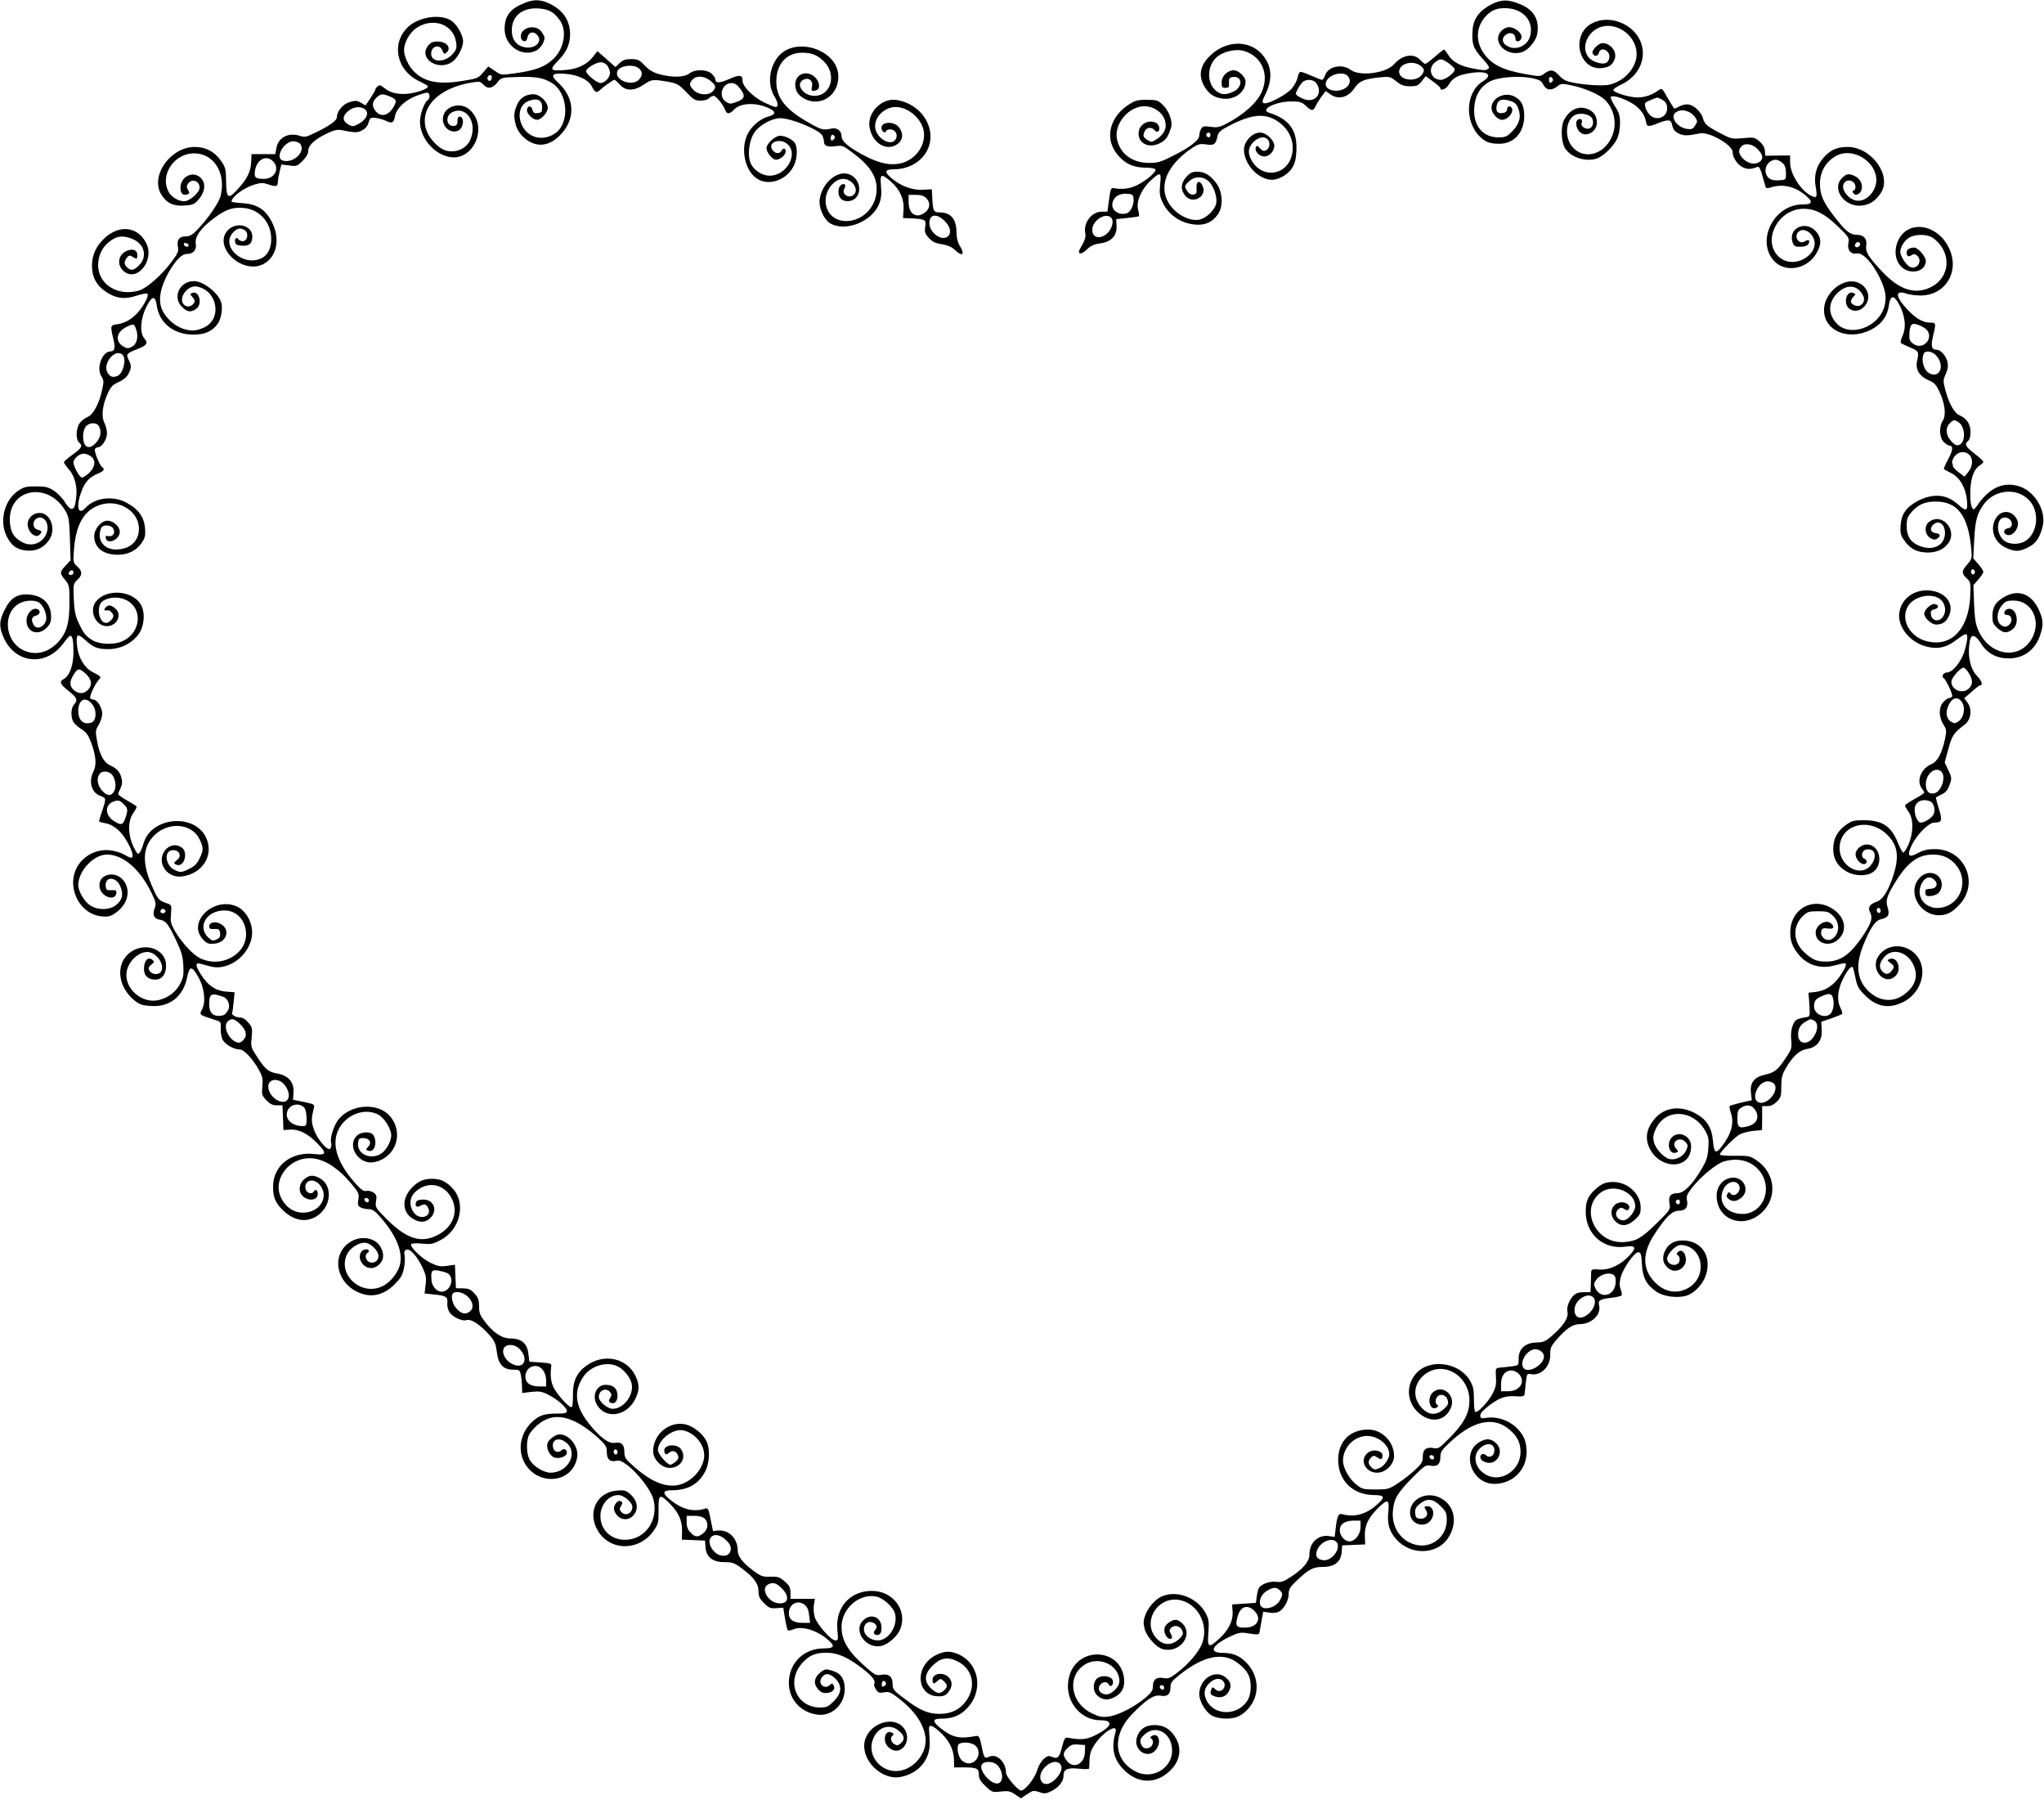 <?xml version="1.0" standalone="no"?>
<!DOCTYPE svg PUBLIC "-//W3C//DTD SVG 20010904//EN"
 "http://www.w3.org/TR/2001/REC-SVG-20010904/DTD/svg10.dtd">
<svg version="1.0" xmlns="http://www.w3.org/2000/svg"
 width="1280pt" height="1127pt" viewBox="0 0 1280 1127"
 preserveAspectRatio="xMidYMid meet">
<g transform="translate(0,1127) scale(0.1,-0.1)"
fill="#000000" stroke="none">
<path d="M3284 11251 c-90 -36 -124 -81 -124 -163 0 -106 110 -180 199 -134
26 14 51 53 51 80 0 7 -9 25 -21 40 -39 49 -135 21 -127 -37 4 -30 35 -35 40
-6 5 35 33 47 58 24 44 -40 -5 -94 -74 -81 -52 10 -81 48 -81 106 0 90 66 144
168 137 64 -4 98 -23 135 -77 44 -65 24 -178 -45 -241 -52 -49 -112 -71 -247
-89 -77 -11 -78 -11 -118 17 l-40 27 -32 -37 c-30 -36 -37 -39 -126 -53 -155
-26 -246 -7 -312 63 -32 34 -58 92 -58 130 1 48 36 110 78 138 106 70 234 22
249 -93 4 -33 1 -44 -23 -71 -50 -55 -134 -53 -134 3 0 48 54 63 70 20 9 -22
13 -24 25 -14 35 29 3 70 -55 70 -30 0 -43 -6 -60 -27 -60 -76 59 -159 148
-103 35 22 71 88 72 130 0 42 -42 113 -79 134 -70 40 -199 19 -265 -42 -110
-104 -73 -277 75 -343 27 -13 49 -26 49 -31 0 -13 -58 -35 -112 -43 -64 -10
-123 2 -159 32 -24 20 -32 23 -44 13 -8 -7 -15 -17 -15 -22 0 -5 -14 -29 -31
-54 l-30 -44 -29 17 c-25 14 -34 15 -70 4 -42 -12 -80 -57 -80 -93 0 -22 -39
-51 -126 -94 -67 -33 -75 -35 -108 -24 -69 23 -134 -12 -145 -76 l-7 -39 -74
0 -75 0 -2 -47 c-2 -60 -24 -106 -81 -169 -63 -70 -74 -64 -76 43 -1 79 -4 90
-31 130 -42 59 -96 88 -165 88 -153 0 -281 -181 -210 -298 33 -53 75 -74 144
-69 51 3 63 8 87 35 49 55 51 117 4 148 -49 32 -115 -9 -115 -71 0 -37 17 -52
45 -41 13 5 13 9 3 26 -10 15 -10 25 -2 38 24 37 74 21 74 -23 0 -30 -63 -85
-96 -85 -38 0 -82 27 -99 61 -55 104 36 239 160 239 127 0 204 -128 165 -272
-12 -41 -81 -141 -143 -205 -31 -33 -49 -43 -73 -43 -42 0 -58 -21 -50 -64 6
-29 0 -41 -37 -92 -62 -84 -156 -167 -204 -182 -152 -46 -285 59 -254 199 11
51 36 86 81 117 39 26 75 28 129 6 76 -30 96 -111 42 -165 -33 -33 -52 -36
-75 -13 -20 19 -20 35 -2 60 13 16 18 17 35 7 28 -18 31 -17 31 11 0 29 -26
41 -62 27 -58 -22 -70 -88 -23 -129 84 -71 196 70 140 177 -52 102 -165 116
-257 33 -54 -49 -81 -105 -82 -172 -1 -72 27 -126 86 -166 63 -43 120 -50 194
-25 33 11 63 16 67 12 5 -5 1 -24 -9 -42 -44 -86 -108 -139 -179 -149 -45 -6
-45 -8 -25 -93 14 -55 8 -77 -18 -77 -52 0 -91 -105 -57 -156 15 -24 16 -33 5
-83 -19 -88 -56 -157 -91 -171 -16 -7 -39 -24 -49 -38 -24 -30 -27 -104 -5
-122 25 -21 17 -35 -40 -76 -30 -21 -54 -43 -55 -48 0 -4 13 -23 29 -42 46
-51 61 -131 42 -219 -9 -44 -32 -41 -63 9 -14 25 -46 57 -69 73 -37 24 -52 28
-114 28 -63 0 -77 -4 -113 -29 -86 -59 -118 -191 -69 -286 29 -57 64 -82 124
-87 60 -5 108 18 141 67 30 44 26 109 -9 146 -50 53 -140 6 -124 -65 9 -40 48
-69 70 -51 21 18 19 27 -10 34 -42 11 -28 76 15 76 32 0 53 -36 47 -77 -12
-74 -89 -113 -155 -79 -54 28 -75 62 -80 125 -16 217 248 263 354 61 15 -27
19 -63 22 -167 l4 -131 -31 -33 c-38 -39 -38 -49 -3 -90 26 -31 27 -38 27
-138 0 -128 -16 -186 -63 -242 -66 -77 -153 -98 -233 -56 -111 59 -122 233
-18 289 37 20 90 23 120 8 25 -14 49 -62 49 -98 0 -51 -58 -83 -80 -43 -17 32
-12 50 16 57 28 7 30 37 3 42 -30 6 -63 -32 -63 -73 0 -72 72 -99 125 -46 23
23 29 38 29 71 0 80 -52 132 -140 138 -73 5 -115 -22 -152 -98 -34 -68 -35
-104 -5 -172 73 -165 268 -183 375 -34 18 25 37 46 42 46 14 0 20 -30 20 -103
0 -80 -24 -148 -59 -167 -32 -17 -26 -33 29 -76 53 -42 59 -57 33 -86 -19 -21
-21 -75 -4 -107 7 -12 29 -32 51 -46 30 -19 43 -37 60 -82 31 -82 36 -142 16
-181 -33 -63 -14 -134 41 -154 39 -14 39 -17 13 -94 -11 -32 -20 -62 -20 -65
0 -4 18 -9 40 -13 26 -4 54 -19 80 -42 56 -51 113 -174 81 -174 -6 0 -26 9
-45 21 -19 11 -60 23 -90 26 -77 8 -156 -30 -197 -95 -80 -126 4 -306 148
-319 39 -4 55 0 83 19 72 49 98 124 65 188 -46 89 -181 64 -160 -30 12 -56 96
-83 103 -33 3 18 -1 21 -30 20 -29 -2 -33 1 -36 24 -7 64 66 63 92 -1 20 -50
13 -83 -26 -115 -40 -34 -117 -35 -165 -2 -35 23 -73 88 -73 124 0 91 95 192
180 193 102 0 210 -94 281 -245 26 -54 28 -64 17 -93 -15 -39 -3 -65 33 -70
37 -6 52 -25 100 -125 36 -76 44 -104 47 -162 3 -59 0 -77 -20 -115 -27 -50
-72 -85 -130 -100 -106 -29 -222 71 -205 176 11 65 72 124 130 124 54 0 110
-77 87 -120 -14 -26 -57 -24 -74 3 -9 15 -7 22 11 37 20 16 21 19 7 31 -25 20
-49 -1 -52 -48 -4 -48 23 -76 70 -76 42 0 68 33 68 88 0 108 -144 154 -235 74
-83 -73 -65 -210 38 -293 31 -25 49 -31 102 -34 118 -8 202 58 227 180 15 72
30 73 70 1 38 -67 48 -154 24 -201 -19 -36 -20 -35 74 -65 45 -14 45 -15 42
-56 -1 -23 4 -54 12 -70 16 -30 69 -61 106 -61 27 0 81 -56 119 -125 25 -43
28 -58 24 -105 -5 -51 -3 -58 25 -88 23 -24 38 -32 66 -32 l35 0 3 -77 3 -78
41 3 c54 4 112 -25 170 -85 63 -64 59 -77 -17 -68 -145 17 -259 -73 -259 -204
0 -63 13 -97 53 -139 74 -78 161 -92 233 -37 82 63 85 188 4 230 -40 21 -64
19 -95 -8 -35 -29 -38 -83 -5 -109 38 -31 90 -21 90 18 0 24 -14 32 -25 14
-12 -20 -45 -10 -51 15 -13 52 44 74 84 32 68 -72 10 -177 -97 -179 -71 -1
-131 48 -152 124 -19 73 26 159 104 197 107 52 229 2 349 -142 44 -53 48 -61
42 -97 -5 -32 -3 -40 14 -49 11 -6 34 -11 50 -11 23 0 40 -11 72 -48 97 -109
142 -212 126 -293 -9 -51 -58 -115 -108 -140 -134 -69 -290 72 -223 202 19 36
70 69 108 69 36 0 87 -49 87 -84 0 -32 -32 -51 -60 -36 -21 11 -27 44 -10 55
18 11 10 26 -12 23 -35 -5 -47 -51 -21 -86 28 -38 74 -41 108 -8 29 29 32 64
10 106 -31 59 -116 77 -184 39 -127 -71 -104 -253 41 -319 81 -37 157 -21 228
48 38 38 50 57 59 99 6 29 8 66 5 82 -5 24 -2 32 11 37 23 9 67 -40 102 -114
21 -45 24 -62 18 -106 l-6 -54 65 -7 c71 -7 82 -15 77 -58 -1 -15 5 -39 14
-53 20 -30 79 -57 105 -49 31 10 87 -27 151 -100 26 -30 34 -49 40 -97 9 -79
40 -113 102 -113 38 0 42 -2 48 -30 4 -16 7 -49 8 -73 l1 -43 58 7 c51 5 65 3
108 -19 58 -30 114 -80 114 -101 0 -13 -13 -16 -64 -16 -78 0 -110 -11 -155
-53 -66 -63 -88 -156 -56 -235 71 -168 307 -159 339 12 13 67 -47 146 -110
146 -26 0 -70 -33 -76 -58 -9 -32 18 -81 47 -88 32 -8 75 10 75 30 0 21 -19
31 -33 17 -19 -19 -46 -12 -53 14 -14 55 41 73 88 28 69 -66 2 -183 -104 -183
-41 0 -103 36 -128 76 -24 35 -27 122 -6 163 8 15 31 42 50 58 101 89 224 63
384 -81 45 -42 52 -53 52 -86 0 -46 19 -64 58 -56 22 5 37 -1 76 -31 63 -49
143 -154 157 -207 36 -132 -50 -256 -177 -256 -89 0 -154 63 -154 148 0 72 51
132 113 132 33 0 87 -46 87 -74 0 -42 -45 -62 -71 -30 -10 13 -10 19 0 36 11
17 10 22 -1 29 -19 13 -50 -28 -42 -55 19 -61 86 -77 124 -29 30 38 21 88 -21
127 -29 25 -37 28 -86 24 -129 -11 -188 -140 -117 -255 80 -128 264 -123 351
9 25 37 28 50 27 125 -1 99 7 103 69 41 57 -57 80 -109 78 -174 l-1 -53 73 -3
72 -3 3 -42 c5 -62 45 -93 119 -93 48 0 62 -5 103 -35 79 -58 110 -99 110
-146 0 -33 6 -47 35 -76 30 -30 40 -34 77 -31 l43 3 11 -68 c6 -37 14 -70 17
-74 4 -3 20 0 37 7 58 24 162 -12 230 -80 29 -29 17 -40 -41 -40 -126 0 -219
-92 -219 -216 0 -104 75 -186 181 -199 89 -11 169 65 169 160 0 64 -24 100
-81 116 -35 11 -43 10 -67 -8 -41 -31 -50 -67 -25 -101 22 -30 42 -37 78 -28
26 7 37 27 24 47 -6 11 -11 11 -21 1 -34 -34 -80 7 -52 46 21 30 50 27 85 -7
44 -44 41 -92 -10 -142 -34 -34 -44 -39 -85 -39 -148 0 -215 161 -114 276 44
50 83 67 153 67 70 0 134 -28 227 -100 60 -46 83 -76 73 -94 -4 -5 1 -21 10
-35 14 -22 21 -25 52 -19 30 5 41 1 89 -36 99 -76 157 -159 169 -242 15 -97
-68 -203 -168 -214 -104 -12 -192 86 -165 184 24 87 105 119 167 67 36 -30 39
-54 12 -78 -15 -14 -24 -15 -40 -6 -23 12 -28 44 -10 56 8 5 6 10 -5 16 -44
25 -63 -52 -23 -90 79 -74 164 52 88 129 -71 70 -217 11 -237 -97 -21 -115
107 -241 225 -219 112 21 186 107 183 215 -1 30 -3 66 -4 79 -4 36 14 35 60
-5 61 -52 94 -114 96 -177 l1 -52 65 0 c78 0 90 -7 90 -47 0 -23 10 -41 42
-71 40 -38 43 -39 95 -33 47 5 58 3 90 -18 l36 -25 39 26 c36 24 41 25 77 13
33 -11 42 -10 78 8 45 23 73 60 73 95 0 40 23 51 95 44 36 -4 65 -3 65 1 1 4
2 30 3 57 2 37 10 61 34 96 54 79 145 132 129 76 -29 -102 -13 -173 53 -238
76 -77 177 -89 259 -29 82 59 109 144 70 220 -31 60 -77 90 -138 90 -57 0 -93
-25 -110 -75 -27 -81 68 -144 119 -79 36 46 17 110 -25 86 -11 -6 -13 -11 -5
-16 18 -11 13 -44 -8 -56 -27 -14 -50 -3 -58 28 -5 20 0 31 26 54 72 65 171 6
171 -102 0 -112 -125 -184 -228 -131 -138 71 -149 228 -25 357 89 92 139 126
180 118 43 -8 63 9 63 52 0 29 8 40 57 79 121 95 217 128 301 106 48 -13 106
-60 129 -104 21 -41 20 -114 0 -154 -56 -106 -213 -110 -262 -7 -20 43 -14 77
22 110 29 27 65 31 83 9 29 -35 -15 -82 -48 -52 -18 16 -20 16 -26 2 -10 -28
-7 -35 20 -45 37 -14 73 -2 90 32 18 35 12 61 -23 88 -66 51 -163 -12 -163
-107 0 -45 41 -113 80 -134 39 -21 113 -25 157 -8 15 5 41 22 56 37 90 85 88
221 -4 309 -42 40 -80 54 -142 55 -88 0 -71 45 39 99 49 24 71 30 101 26 86
-13 87 -13 91 8 2 11 8 44 13 73 l10 52 38 -6 c22 -4 48 -1 60 6 32 17 61 70
61 110 0 29 8 44 47 81 79 75 104 89 166 89 74 0 114 31 119 93 l3 42 72 3 72
3 -2 52 c-2 65 20 113 80 173 63 63 75 59 67 -20 -8 -76 6 -123 49 -172 89
-102 254 -99 324 5 65 97 43 210 -51 255 -86 41 -186 -9 -186 -94 0 -81 109
-105 140 -30 14 35 -1 70 -30 70 -23 0 -24 -4 -8 -29 16 -26 -6 -53 -41 -49
-21 2 -27 9 -29 34 -2 25 3 37 28 58 46 38 84 35 131 -13 35 -34 39 -44 39
-87 0 -107 -97 -182 -199 -154 -91 24 -149 113 -138 214 7 75 28 108 121 204
77 77 84 82 114 76 42 -8 62 9 62 54 0 30 8 44 51 84 150 145 284 175 385 85
47 -41 66 -81 66 -138 0 -112 -118 -192 -212 -144 -73 38 -93 119 -42 168 47
45 102 27 88 -28 -7 -26 -34 -33 -53 -14 -6 6 -16 8 -22 5 -19 -12 -12 -36 13
-47 81 -37 138 73 64 125 -30 21 -56 20 -96 -4 -114 -70 -44 -260 96 -260 114
0 202 87 202 200 0 65 -18 108 -65 153 -47 45 -122 70 -182 61 -39 -6 -43 -4
-43 15 0 14 20 35 61 66 64 47 100 59 170 53 33 -2 44 1 46 12 1 8 5 41 8 74
7 56 7 58 33 53 63 -12 123 50 120 125 -1 38 5 51 42 94 59 67 99 94 142 94
74 0 136 59 122 117 -8 32 4 40 78 48 32 4 60 11 63 15 3 4 0 22 -6 39 -9 24
-8 43 1 77 16 57 85 154 109 154 16 0 19 -10 23 -73 4 -85 27 -129 91 -174 45
-31 134 -42 190 -24 52 17 105 76 122 135 33 116 -31 208 -145 210 -57 1 -96
-23 -116 -71 -18 -43 -9 -79 28 -106 32 -24 76 -13 97 24 25 45 -10 112 -42
80 -9 -9 -9 -14 1 -20 8 -5 12 -19 10 -32 -6 -44 -78 -33 -78 11 0 26 45 77
75 84 16 4 40 0 62 -10 97 -47 98 -195 1 -254 -75 -46 -158 -31 -222 40 -73
81 -71 180 8 298 72 108 108 142 149 142 43 0 60 23 51 67 -5 24 2 39 35 81
55 69 153 149 198 161 98 28 186 -2 234 -77 69 -109 2 -252 -119 -252 -103 0
-160 77 -117 159 23 45 76 56 95 21 20 -38 -33 -85 -56 -49 -4 8 -10 6 -17 -6
-7 -14 -5 -21 9 -32 25 -18 47 -16 78 8 59 47 13 138 -64 125 -53 -8 -90 -55
-90 -112 0 -149 164 -212 280 -108 104 94 88 252 -32 331 -38 26 -49 28 -135
27 -51 -1 -93 3 -93 8 0 15 93 109 125 126 16 9 55 19 85 22 l54 5 1 75 0 75
32 0 c22 0 41 9 60 28 25 25 28 35 28 95 0 55 5 75 28 114 44 76 86 114 134
121 62 10 96 54 91 120 l-3 50 62 21 c34 12 64 24 68 28 4 3 -1 20 -9 37 -24
46 -20 108 12 176 29 60 56 93 65 78 3 -4 10 -35 17 -68 10 -50 20 -68 59
-106 73 -74 151 -87 242 -41 101 51 147 179 97 267 -57 99 -195 109 -255 19
-55 -84 40 -191 108 -123 40 40 11 123 -37 105 -18 -7 -17 -9 6 -26 20 -15 23
-23 14 -36 -21 -35 -42 -40 -65 -17 -26 26 -21 57 15 96 50 53 140 27 177 -51
34 -70 16 -133 -55 -187 -68 -52 -154 -46 -221 16 -76 70 -88 163 -37 291 44
109 75 155 111 163 46 10 56 28 42 73 -15 45 -5 74 54 169 74 117 138 162 228
163 62 0 105 -19 144 -63 73 -84 47 -214 -52 -258 -110 -49 -212 41 -160 141
20 39 52 48 79 21 27 -27 12 -56 -30 -56 -27 -1 -30 -5 -25 -35 2 -18 60 -11
81 10 11 11 20 33 20 49 0 76 -88 103 -141 43 -77 -86 1 -232 124 -232 49 0
85 19 130 69 124 137 27 347 -158 345 -45 0 -72 -7 -103 -24 -61 -34 -73 -18
-38 53 31 63 105 137 138 137 49 0 53 12 30 86 -12 37 -20 69 -18 72 3 2 19
11 38 20 24 12 37 29 47 59 14 39 14 45 -8 91 l-23 49 23 84 c23 85 34 101
104 154 38 29 46 95 17 135 l-22 29 47 40 c25 23 50 41 54 41 18 0 8 30 -20
58 -44 44 -62 133 -45 221 9 44 33 39 69 -17 40 -63 98 -94 174 -94 94 0 166
53 197 146 22 66 20 95 -9 160 -44 95 -123 127 -206 84 -61 -31 -84 -66 -84
-124 0 -40 4 -51 31 -76 38 -33 60 -35 96 -7 46 36 25 135 -27 127 -28 -4 -36
-38 -9 -38 36 0 38 -51 2 -70 -11 -6 -24 -4 -38 6 -32 22 -30 83 4 123 22 27
32 31 74 31 111 0 173 -121 118 -230 -74 -145 -267 -121 -339 43 -18 41 -23
76 -27 168 l-4 116 31 35 c17 20 31 41 31 48 0 7 -14 28 -31 48 l-32 36 6 117
c6 123 19 168 63 226 69 90 207 101 281 21 67 -71 55 -203 -22 -254 -41 -27
-108 -24 -139 5 -49 46 -44 141 8 141 47 0 64 -62 18 -68 -23 -4 -30 -26 -11
-37 39 -25 92 43 71 90 -28 61 -99 67 -133 11 -41 -67 -12 -152 64 -186 55
-25 83 -25 137 3 49 24 72 57 91 129 27 101 -53 232 -159 257 -96 24 -179 -18
-254 -129 -15 -21 -19 -23 -27 -10 -6 8 -11 33 -12 55 -5 110 15 182 57 210
13 8 24 19 24 24 0 5 -25 28 -55 51 -57 44 -65 59 -40 80 9 7 15 29 15 55 0
49 -24 86 -69 105 -33 13 -69 79 -91 167 -12 46 -12 56 5 92 12 27 16 51 11
73 -7 37 -42 78 -67 78 -33 0 -39 22 -24 85 20 83 19 85 -16 85 -48 0 -94 27
-148 86 -74 80 -74 121 0 95 18 -6 56 -11 86 -11 156 0 247 150 179 295 -69
150 -251 182 -316 56 -49 -97 -1 -201 92 -201 45 0 78 28 78 66 0 28 -49 84
-73 84 -28 0 -47 -12 -47 -29 0 -26 10 -31 30 -19 14 9 22 9 34 -1 40 -33 0
-95 -45 -71 -24 13 -59 68 -59 93 0 31 29 76 60 92 39 20 105 19 141 -2 16
-10 41 -34 55 -54 65 -94 33 -213 -71 -260 -97 -44 -192 -12 -298 100 -88 94
-107 125 -100 166 6 39 -16 65 -58 65 -43 0 -70 21 -139 110 -74 96 -92 137
-93 210 0 76 38 141 105 176 102 53 248 -37 248 -153 0 -74 -68 -142 -129
-128 -42 9 -83 57 -79 91 3 32 38 45 64 24 17 -15 18 -47 2 -53 -10 -4 -10 -7
0 -18 9 -10 17 -11 30 -3 36 23 26 86 -18 109 -40 21 -57 19 -85 -10 -68 -67
16 -184 123 -172 50 5 87 29 119 77 74 108 -56 290 -207 290 -68 0 -109 -19
-153 -70 -44 -51 -60 -114 -46 -184 11 -60 5 -70 -30 -51 -66 33 -131 138
-131 208 l0 44 -77 -1 -78 -1 -3 32 c-2 21 -14 41 -35 59 -29 24 -35 26 -102
19 -68 -6 -74 -5 -140 30 -83 43 -101 58 -110 93 -9 36 -52 80 -86 87 -17 4
-39 0 -58 -9 -16 -9 -32 -16 -35 -16 -3 0 -21 29 -42 65 -35 64 -37 65 -58 50
-40 -30 -86 -45 -133 -45 -52 1 -145 29 -150 46 -2 5 19 20 46 33 116 52 169
172 122 277 -52 114 -207 166 -310 103 -127 -77 -70 -293 72 -275 44 5 65 20
78 55 18 46 -24 101 -76 101 -25 0 -69 -45 -62 -63 9 -23 34 -21 40 3 11 42
72 14 65 -31 -5 -35 -30 -45 -77 -30 -141 42 -64 245 86 228 96 -11 171 -100
161 -192 -7 -60 -52 -122 -112 -153 -43 -22 -63 -27 -126 -26 -41 0 -106 7
-145 14 -58 11 -75 19 -101 47 -35 38 -54 41 -92 13 -26 -20 -30 -20 -114 -5
-148 26 -219 61 -269 135 -49 73 -45 160 11 224 40 45 79 59 144 54 103 -9
164 -88 137 -178 -19 -62 -97 -91 -149 -54 -28 19 -28 49 0 68 26 19 58 5 58
-25 0 -28 34 -21 38 7 4 27 -41 64 -78 64 -15 0 -36 -10 -48 -23 -62 -66 25
-161 124 -135 41 10 91 68 100 113 16 87 -18 150 -98 185 -81 35 -123 35 -188
3 -75 -39 -112 -88 -118 -157 -7 -88 3 -119 60 -181 41 -45 49 -59 37 -66 -18
-11 -24 -11 -94 2 -80 15 -128 41 -155 84 -12 19 -24 35 -27 35 -3 0 -29 -20
-57 -45 -29 -25 -57 -45 -61 -45 -4 0 -18 11 -31 25 -41 44 -113 32 -164 -27
-48 -56 -214 -78 -271 -36 -55 41 -141 23 -161 -33 -5 -16 -14 -29 -19 -29 -4
0 -34 11 -65 25 -31 14 -62 25 -69 25 -7 0 -16 -16 -19 -35 -4 -20 -21 -51
-37 -70 -35 -40 -151 -100 -174 -91 -13 5 -12 12 8 53 46 92 43 172 -10 241
-74 98 -218 105 -321 16 -74 -63 -92 -132 -51 -203 28 -50 64 -73 120 -79 75
-7 139 43 139 109 0 27 -44 69 -73 69 -40 0 -77 -36 -77 -76 0 -29 3 -34 24
-34 21 0 24 4 22 33 -1 27 3 32 25 35 60 7 63 -63 4 -91 -44 -21 -74 -22 -103
-1 -70 49 -66 171 7 224 44 31 116 45 161 31 121 -36 166 -163 100 -279 -33
-57 -111 -124 -202 -172 -50 -27 -64 -30 -107 -24 -43 6 -50 4 -60 -14 -6 -11
-11 -30 -11 -41 0 -28 -60 -75 -164 -126 -75 -39 -97 -45 -149 -45 -108 0
-185 58 -203 153 -14 80 51 174 137 197 82 22 169 -37 169 -115 0 -34 -21 -64
-62 -90 -26 -16 -30 -16 -53 -1 -28 18 -30 28 -15 57 13 23 43 25 60 4 7 -8
16 -12 21 -9 16 10 9 43 -10 54 -50 26 -111 -9 -111 -66 0 -69 75 -97 145 -54
29 18 40 35 59 93 11 34 -14 104 -50 138 -33 32 -39 34 -103 34 -61 0 -73 -4
-119 -34 -125 -86 -147 -229 -48 -327 45 -46 93 -64 168 -64 26 0 50 -5 53
-10 9 -14 -51 -67 -110 -97 -47 -24 -95 -31 -150 -21 -18 3 -21 -5 -30 -72
l-10 -75 -36 0 c-62 0 -116 -70 -103 -134 5 -22 -1 -42 -20 -76 -22 -36 -24
-46 -13 -51 8 -3 28 8 44 25 23 22 44 32 81 37 70 9 107 47 104 109 l-2 43 68
7 c37 4 70 9 73 11 4 2 2 21 -4 41 -13 52 20 128 79 183 61 56 68 53 59 -24
-5 -53 -3 -73 13 -108 36 -81 114 -136 206 -144 63 -6 110 16 144 66 34 50 28
142 -12 194 -38 50 -72 71 -119 71 -31 0 -45 -7 -68 -33 -35 -39 -37 -79 -8
-116 46 -59 141 -7 110 60 -17 39 -41 31 -38 -13 2 -32 -1 -38 -20 -41 -13 -2
-27 5 -37 20 -21 30 -20 35 10 63 33 31 82 33 117 5 35 -27 61 -100 53 -144
-8 -40 -60 -91 -105 -101 -47 -10 -111 15 -158 61 -113 113 -67 269 116 390
34 22 47 25 84 20 49 -8 61 0 71 51 6 26 18 37 74 66 138 72 222 80 299 30 77
-49 113 -132 93 -214 -32 -132 -192 -150 -255 -28 -23 43 -18 77 14 110 31 30
68 38 89 17 18 -18 14 -56 -8 -68 -15 -8 -23 -6 -39 11 -18 20 -21 20 -27 5
-9 -22 23 -56 53 -56 31 0 63 34 63 66 0 37 -50 84 -90 84 -48 0 -100 -56
-100 -106 0 -83 74 -173 156 -188 47 -9 111 22 144 70 18 28 25 53 28 104 8
133 -42 203 -170 244 -62 19 39 71 139 71 54 0 65 -4 90 -27 36 -35 47 -35 62
-2 6 14 23 41 37 60 l26 34 28 -20 c52 -37 113 -21 154 41 28 42 60 55 161 65
56 6 62 4 99 -25 31 -25 48 -31 87 -31 41 0 51 4 72 31 l25 32 46 -33 c25 -18
46 -37 46 -42 0 -20 37 -5 52 21 23 42 57 61 131 73 110 18 152 -9 82 -52
-106 -65 -116 -248 -19 -344 37 -36 63 -46 123 -46 92 0 155 70 156 171 0 67
-16 101 -60 124 -61 33 -145 -8 -145 -70 0 -33 37 -75 66 -75 46 0 87 69 50
83 -10 4 -16 -2 -18 -16 -2 -16 -11 -23 -31 -25 -31 -4 -43 14 -33 52 8 31 29
39 78 26 32 -9 43 -18 55 -47 21 -52 9 -99 -37 -145 -33 -34 -43 -38 -86 -38
-100 0 -159 73 -152 186 5 77 39 134 100 165 53 27 179 36 261 20 47 -10 60
-17 72 -42 18 -35 51 -38 87 -10 23 19 29 19 92 6 78 -16 170 -56 204 -88 64
-60 82 -160 42 -241 -52 -109 -176 -136 -244 -55 -50 59 -42 166 15 198 33 18
95 7 109 -20 13 -24 5 -55 -16 -63 -22 -9 -57 13 -50 31 8 20 -1 33 -19 26
-20 -7 -19 -43 1 -71 34 -49 114 -14 114 51 0 43 -22 73 -65 87 -55 18 -108
-9 -141 -72 -21 -41 -18 -136 6 -175 35 -59 135 -90 203 -64 39 15 96 70 120
115 14 28 21 60 22 101 0 52 -5 68 -32 110 -17 27 -29 53 -26 58 7 12 60 -1
114 -29 57 -28 96 -73 105 -119 7 -41 12 -42 83 -14 64 24 76 21 84 -20 4 -20
16 -35 38 -46 31 -16 56 -16 135 0 56 12 204 -73 204 -116 0 -34 29 -78 61
-95 30 -15 54 -15 91 0 16 7 21 -2 54 -123 3 -9 11 -11 27 -6 79 26 155 10
225 -49 48 -41 42 -56 -21 -56 -172 0 -288 -215 -185 -345 66 -84 206 -67 269
33 36 57 37 100 4 140 -65 77 -181 25 -149 -67 8 -22 15 -26 48 -26 26 0 42 6
50 17 14 23 2 32 -22 17 -37 -23 -71 28 -40 59 35 35 102 -13 102 -73 0 -59
-69 -115 -140 -115 -86 0 -146 82 -125 173 22 93 104 160 196 160 73 0 135
-33 218 -114 65 -63 68 -68 62 -101 -8 -44 15 -72 54 -65 35 7 95 -56 140
-147 39 -80 47 -126 32 -183 -37 -136 -224 -199 -305 -102 -50 59 -46 128 9
183 60 60 127 54 162 -14 21 -41 -17 -81 -57 -60 -24 13 -25 28 -4 52 16 16
16 18 0 24 -46 18 -66 -73 -22 -101 31 -20 70 -11 96 22 55 70 -13 165 -105
150 -75 -12 -146 -89 -152 -165 -11 -136 143 -210 290 -138 66 32 106 84 115
152 10 69 33 70 67 4 36 -71 43 -139 20 -190 -10 -22 -15 -43 -11 -47 4 -4 30
-17 59 -29 54 -24 55 -24 41 -90 -9 -48 18 -91 72 -114 39 -17 49 -28 71 -77
34 -73 41 -144 19 -177 -25 -38 -21 -108 7 -134 13 -12 29 -22 35 -22 25 0 22
-29 -8 -85 -17 -31 -29 -59 -27 -62 3 -2 24 -14 48 -26 53 -27 90 -93 97 -173
5 -65 -4 -69 -59 -20 -69 63 -157 69 -253 18 -69 -38 -99 -81 -104 -150 -3
-47 0 -63 20 -91 34 -51 71 -73 126 -79 64 -6 115 11 148 51 68 80 -29 201
-114 141 -33 -23 -30 -78 4 -101 19 -12 30 -14 42 -7 27 17 25 32 -5 36 -33 4
-41 28 -18 52 35 34 75 6 75 -52 -1 -78 -77 -115 -164 -78 -52 22 -76 60 -76
122 0 46 5 58 32 90 41 46 83 64 150 64 136 0 203 -88 222 -292 6 -64 5 -68
-24 -101 -37 -42 -37 -57 -4 -88 25 -23 26 -27 22 -115 -11 -198 -111 -309
-257 -282 -117 21 -185 137 -132 224 39 64 154 86 205 39 33 -30 36 -85 6
-115 -26 -26 -64 -13 -68 23 -3 21 2 28 23 33 28 7 29 27 1 32 -22 5 -66 -35
-66 -60 0 -27 45 -68 75 -68 40 0 65 18 81 57 29 68 -12 133 -96 152 -105 23
-201 -36 -216 -134 -13 -91 69 -191 178 -215 68 -15 119 -3 181 45 25 19 51
35 56 35 16 0 14 -35 -6 -103 -18 -66 -75 -137 -110 -137 -22 0 -38 -26 -22
-35 16 -10 60 -105 54 -115 -4 -6 -12 -10 -19 -10 -7 0 -23 -11 -36 -25 -30
-32 -30 -91 -1 -139 21 -33 22 -40 11 -93 -19 -88 -47 -142 -85 -157 -65 -27
-96 -105 -60 -152 8 -10 15 -22 15 -26 0 -4 -27 -22 -60 -40 -33 -18 -60 -37
-60 -41 0 -5 10 -23 22 -40 32 -44 31 -132 -1 -205 -13 -29 -28 -51 -33 -50
-5 2 -20 30 -33 62 -42 104 -97 140 -212 141 -63 0 -76 -3 -114 -30 -54 -39
-79 -86 -79 -151 0 -62 28 -109 85 -141 46 -26 113 -30 154 -9 80 42 59 179
-29 179 -35 0 -70 -31 -70 -62 0 -26 29 -61 51 -61 22 0 26 25 4 34 -21 8 -19
43 3 54 9 6 27 6 40 1 31 -12 29 -59 -4 -98 -64 -76 -194 -4 -194 108 0 146
179 199 296 87 66 -64 78 -132 44 -245 -31 -103 -69 -164 -109 -177 -41 -13
-56 -36 -41 -63 19 -36 10 -68 -39 -142 -82 -124 -144 -169 -235 -169 -58 0
-86 11 -134 55 -74 66 -79 166 -12 230 28 27 38 30 95 30 57 0 67 -3 94 -29
46 -44 41 -119 -9 -146 -35 -19 -78 19 -63 56 4 12 14 15 39 11 37 -6 46 10
19 33 -32 27 -95 -12 -95 -59 0 -67 85 -93 140 -44 65 58 44 150 -45 200 -114
65 -243 -5 -253 -136 -5 -64 10 -108 53 -159 55 -65 134 -89 220 -67 31 8 60
15 65 15 18 0 10 -25 -25 -77 -41 -61 -93 -96 -155 -103 l-45 -5 4 -50 c7
-106 9 -99 -29 -105 -20 -3 -42 -10 -49 -14 -25 -16 -40 -71 -34 -127 5 -51 3
-58 -37 -117 -49 -72 -67 -87 -130 -101 -65 -14 -93 -51 -85 -113 l5 -46 -66
-15 c-36 -9 -68 -18 -72 -21 -3 -4 0 -21 6 -39 23 -65 6 -134 -54 -212 -39
-52 -50 -45 -57 31 -7 87 -41 138 -116 177 -94 47 -187 34 -248 -36 -44 -50
-60 -105 -44 -157 49 -163 271 -177 271 -16 0 64 -76 100 -120 56 -37 -37 -16
-112 26 -96 16 6 16 8 0 25 -35 39 19 80 57 43 18 -19 19 -24 7 -52 -16 -39
-66 -66 -106 -56 -39 10 -90 68 -98 111 -6 28 -2 48 16 83 61 123 228 116 304
-13 23 -40 26 -54 22 -113 -4 -56 -11 -78 -43 -132 -58 -98 -111 -150 -150
-150 -44 0 -59 -20 -50 -66 6 -36 4 -39 -77 -119 -97 -96 -131 -116 -207 -121
-182 -14 -285 215 -141 314 79 53 210 -2 210 -89 0 -35 -45 -89 -74 -89 -42 0
-62 45 -30 71 13 10 19 10 36 0 17 -11 22 -10 29 1 11 18 -13 41 -45 41 -62
-1 -87 -73 -41 -118 35 -36 77 -33 123 9 33 31 37 40 36 81 -2 82 -82 155
-172 155 -49 0 -74 -11 -115 -49 -43 -39 -57 -74 -57 -137 0 -140 111 -238
248 -219 65 9 72 -4 28 -53 -55 -60 -125 -94 -189 -90 -52 3 -52 3 -53 -27 0
-16 -1 -49 -2 -72 l-2 -43 -43 0 c-32 0 -49 -6 -65 -23 -28 -30 -43 -73 -36
-102 7 -30 -20 -76 -73 -126 -62 -57 -72 -63 -124 -64 -68 -2 -109 -40 -109
-101 0 -43 0 -43 -42 -48 -24 -3 -56 -7 -73 -8 -30 -3 -30 -3 -27 -60 3 -47
-1 -65 -24 -108 -27 -49 -84 -110 -104 -110 -6 0 -10 34 -10 77 0 64 -4 83
-25 120 -69 117 -257 140 -340 41 -72 -86 -49 -208 50 -266 70 -40 141 -17
171 55 34 79 -57 152 -116 93 -36 -36 -15 -115 25 -93 12 7 14 13 6 17 -16 10
-14 41 4 56 21 17 54 3 61 -27 6 -21 1 -32 -25 -55 -46 -41 -93 -39 -137 7
-59 63 -54 146 11 204 114 100 287 4 287 -158 0 -78 -34 -142 -125 -234 -62
-63 -71 -69 -98 -63 -47 9 -69 -8 -69 -53 0 -33 -7 -45 -49 -84 -27 -25 -75
-63 -108 -84 -55 -36 -62 -38 -140 -38 -76 0 -84 2 -120 31 -44 35 -83 105
-83 149 1 84 70 155 151 155 71 0 139 -57 139 -115 0 -27 -31 -72 -57 -84 -32
-15 -39 -14 -57 5 -20 20 -20 38 0 59 15 14 18 14 40 0 22 -14 25 -14 30 0 16
42 -60 61 -96 25 -47 -47 -7 -120 64 -120 53 0 106 52 106 105 0 88 -75 165
-161 165 -116 0 -189 -74 -189 -190 0 -129 92 -219 223 -220 69 0 74 -13 20
-60 -70 -62 -141 -81 -221 -59 -20 6 -30 -18 -37 -85 l-7 -58 -35 5 c-67 11
-123 -41 -123 -114 0 -43 -36 -88 -110 -137 -51 -34 -65 -39 -98 -35 -40 5
-93 -14 -109 -39 -4 -7 -10 -31 -13 -53 l-5 -40 -75 -5 -74 -5 3 -48 c3 -57
-26 -114 -88 -170 -63 -57 -71 -52 -64 41 5 67 3 83 -15 119 -51 99 -179 150
-275 109 -43 -17 -93 -76 -108 -126 -10 -32 -9 -49 0 -82 15 -49 75 -114 114
-123 105 -27 193 90 122 160 -30 31 -54 31 -89 4 -21 -16 -26 -29 -24 -52 3
-30 31 -58 45 -44 4 4 2 17 -5 28 -10 16 -10 24 -1 35 19 23 58 17 71 -11 9
-21 8 -28 -8 -46 -45 -50 -101 -55 -145 -13 -108 104 3 284 150 244 112 -30
173 -164 126 -276 -21 -50 -84 -123 -150 -174 -46 -36 -60 -41 -86 -36 -45 9
-69 -8 -69 -49 0 -28 -8 -40 -47 -74 -67 -57 -173 -111 -232 -118 -42 -5 -60
-1 -106 22 -130 63 -155 227 -46 301 89 61 221 1 221 -101 0 -38 -52 -87 -86
-83 -35 4 -53 31 -38 55 15 24 45 29 56 9 11 -20 28 -12 28 14 0 42 -88 50
-110 10 -19 -35 -12 -77 16 -99 31 -25 64 -27 104 -6 40 21 60 53 60 97 0 99
-71 170 -171 170 -84 -1 -153 -56 -174 -140 -36 -137 62 -272 197 -272 88 0
70 -44 -40 -97 -51 -24 -85 -27 -166 -12 -16 3 -22 -6 -36 -61 -17 -67 -27
-75 -71 -56 -26 11 -67 -31 -84 -87 -15 -51 -76 -127 -101 -127 -19 0 -94 88
-94 110 0 68 -57 124 -105 102 -30 -14 -33 -10 -49 71 -11 52 -16 61 -32 59
-103 -20 -147 -11 -218 44 -59 45 -60 64 -3 64 71 0 119 19 162 64 107 111 78
284 -57 341 -50 20 -83 19 -135 -6 -138 -67 -127 -259 15 -259 32 0 45 6 61
26 26 34 27 68 1 94 -34 34 -100 24 -100 -16 0 -28 7 -30 32 -7 17 15 19 15
38 -2 25 -22 25 -37 2 -58 -26 -24 -46 -21 -81 12 -46 43 -43 91 7 141 52 52
97 60 160 28 94 -47 117 -157 52 -247 -40 -55 -94 -81 -167 -81 -72 0 -124 23
-220 96 -66 49 -73 58 -73 89 0 47 -23 68 -69 60 -34 -6 -42 -2 -96 45 -115
101 -155 168 -155 256 1 114 110 209 216 189 44 -8 109 -67 119 -108 19 -75
-40 -167 -108 -167 -46 0 -87 33 -87 70 0 36 30 56 60 40 23 -12 26 -30 8 -48
-16 -16 3 -35 25 -26 12 4 17 18 17 45 0 66 -68 92 -115 44 -64 -63 15 -178
111 -160 42 7 102 59 120 102 50 118 -41 243 -176 243 -138 0 -230 -105 -216
-245 6 -60 5 -65 -13 -65 -27 0 -115 100 -129 146 -6 22 -9 56 -5 77 l6 37
-77 0 -76 0 0 39 c0 32 -6 44 -36 70 -31 28 -42 31 -89 30 -47 -2 -59 2 -104
35 -68 50 -101 91 -101 127 0 76 -54 132 -122 127 l-33 -3 -15 73 c-13 66 -16
73 -35 67 -72 -24 -148 -4 -222 59 -48 40 -43 56 15 56 101 0 172 41 211 124
24 49 28 131 7 179 -18 44 -77 94 -128 108 -102 27 -208 -57 -208 -167 0 -50
53 -104 103 -104 70 0 109 64 71 118 -24 34 -104 29 -104 -7 0 -27 12 -33 30
-16 21 19 47 10 56 -18 5 -15 0 -26 -16 -39 -12 -10 -27 -18 -32 -18 -20 0
-78 68 -78 91 0 64 95 138 158 124 73 -16 132 -86 132 -157 0 -54 -39 -119
-94 -155 -95 -65 -208 -37 -346 85 -54 48 -60 57 -60 91 0 47 -19 66 -59 58
-39 -8 -95 35 -166 124 -84 109 -94 198 -32 290 46 69 149 99 216 64 40 -20
79 -70 87 -109 13 -73 -51 -156 -120 -156 -32 0 -86 46 -86 74 0 42 45 62 71
30 10 -13 10 -19 0 -36 -10 -17 -10 -22 0 -28 30 -19 55 18 43 64 -7 31 -31
46 -72 46 -58 0 -88 -71 -52 -128 56 -90 187 -67 239 41 27 55 26 89 0 144
-55 113 -199 142 -308 62 -60 -43 -85 -98 -83 -186 0 -47 -3 -73 -10 -73 -18
0 -92 83 -112 125 -17 35 -21 77 -14 130 3 18 -4 21 -67 25 l-70 5 -6 49 c-7
64 -43 96 -110 96 -55 0 -109 35 -163 106 -30 39 -36 55 -36 95 0 39 -5 55
-28 80 -24 27 -36 32 -73 33 l-44 1 -3 73 -3 74 -50 -7 c-42 -6 -58 -3 -103
19 -57 28 -131 100 -121 117 4 5 32 7 68 3 56 -5 68 -3 117 23 120 63 160 226
78 319 -41 46 -77 64 -133 64 -56 0 -92 -18 -133 -64 -57 -65 -52 -146 13
-186 43 -27 81 -25 110 5 48 47 22 115 -44 115 -26 0 -41 -5 -45 -16 -9 -24 2
-36 24 -24 27 15 38 12 50 -10 30 -56 -51 -84 -89 -31 -30 42 -27 92 7 126 75
75 186 56 232 -41 43 -87 3 -181 -95 -229 -102 -50 -192 -20 -318 107 -66 67
-68 71 -62 108 5 32 3 40 -16 54 -13 8 -32 13 -44 10 -17 -4 -32 6 -68 46
-106 118 -146 226 -117 314 36 109 166 168 260 117 37 -20 80 -88 80 -129 0
-36 -29 -90 -60 -112 -64 -46 -155 -7 -148 63 3 28 7 32 32 32 39 0 56 -27 33
-53 -17 -18 -17 -20 -1 -26 37 -14 59 47 34 95 -16 28 -80 26 -108 -4 -61 -65
17 -181 110 -163 136 26 190 181 101 287 -74 88 -243 78 -322 -18 -31 -38 -57
-119 -47 -150 3 -10 1 -25 -5 -33 -14 -22 -83 57 -104 121 -16 47 -16 65 0
130 6 25 4 26 -62 40 l-68 14 3 47 c4 63 -32 104 -101 117 -57 10 -75 25 -128
106 -38 58 -39 62 -33 121 5 55 4 63 -21 92 -18 22 -36 32 -55 32 -25 0 -55
20 -46 31 2 2 6 32 9 65 l6 62 -54 4 c-64 5 -113 38 -156 106 -36 56 -37 76
-6 69 12 -3 42 -11 67 -18 127 -32 271 96 258 231 -6 61 -44 121 -91 143 -144
69 -318 -94 -217 -203 25 -27 35 -31 71 -28 81 6 106 93 36 126 -33 16 -67 7
-67 -18 0 -14 7 -18 33 -16 28 1 32 -2 35 -26 3 -22 -2 -30 -22 -40 -23 -10
-29 -8 -51 12 -72 67 -12 170 100 170 131 0 185 -174 83 -266 -63 -58 -157
-71 -235 -33 -69 33 -186 187 -184 241 0 13 2 39 3 58 3 31 0 36 -27 45 -48
16 -56 24 -85 89 -68 150 -70 245 -8 321 86 103 246 98 298 -10 25 -52 25 -68
-1 -121 -15 -31 -32 -48 -63 -63 -50 -25 -58 -25 -95 -6 -51 26 -65 106 -22
120 44 14 76 -29 42 -57 -25 -20 -26 -24 -5 -32 47 -18 75 78 32 108 -72 50
-156 -41 -114 -123 21 -41 69 -65 116 -58 128 17 200 131 152 240 -70 158
-345 135 -393 -33 -7 -25 -18 -51 -25 -59 -11 -12 -17 -6 -39 40 -35 75 -35
162 0 209 13 18 22 36 20 41 -3 4 -30 21 -60 38 -30 17 -55 35 -55 40 0 4 7
21 15 37 11 23 12 39 5 66 -11 38 -29 58 -75 79 -36 17 -64 71 -78 155 -10 55
-9 64 11 96 12 20 22 51 22 70 0 38 -32 88 -55 88 -8 0 -17 4 -20 10 -6 10 28
85 53 113 18 20 17 21 -39 50 -50 26 -88 89 -96 161 -9 75 1 84 46 43 57 -51
79 -60 146 -61 74 -1 143 31 188 87 41 50 49 144 18 194 -56 89 -216 98 -280
17 -46 -58 -2 -154 68 -154 65 0 99 74 51 112 -27 22 -44 23 -60 3 -12 -14 -7
-19 14 -16 13 3 36 -20 36 -35 0 -17 -28 -44 -45 -44 -36 0 -58 65 -39 115 15
38 94 56 151 34 121 -46 112 -211 -14 -265 -50 -22 -142 -18 -183 7 -44 27
-55 41 -87 108 -21 44 -27 74 -31 150 -4 93 -3 97 22 120 33 31 33 54 0 85
-26 23 -27 27 -21 103 11 149 56 235 142 274 121 55 265 -22 265 -142 0 -78
-57 -129 -144 -129 -78 0 -121 61 -93 133 9 25 63 23 77 -4 14 -26 -5 -53 -32
-45 -14 3 -18 0 -16 -12 9 -45 88 -11 88 38 0 34 -40 70 -77 70 -39 0 -83 -51
-83 -97 0 -71 55 -115 145 -116 65 -1 120 26 152 74 22 33 25 47 21 94 -6 68
-41 117 -114 157 -85 47 -200 33 -258 -31 -47 -52 -62 6 -26 102 23 61 49 89
103 112 37 15 46 28 27 40 -15 9 -51 98 -46 112 3 7 12 13 20 13 24 0 56 50
56 87 0 19 -7 48 -16 65 -21 41 -13 111 20 183 20 45 31 56 69 73 29 13 51 31
61 51 20 37 20 54 1 90 -17 34 -13 39 59 67 56 22 65 37 40 65 -30 34 -25 121
11 195 37 74 57 77 67 10 15 -108 107 -181 228 -181 72 0 118 20 152 66 22 29
34 95 24 133 -15 59 -112 136 -171 136 -90 0 -137 -100 -76 -161 33 -33 56
-36 89 -13 42 29 20 117 -24 100 -15 -6 -15 -8 2 -27 14 -15 16 -24 8 -37 -14
-22 -41 -27 -59 -12 -45 37 17 128 79 116 133 -27 159 -211 36 -260 -48 -19
-70 -20 -121 -5 -51 16 -105 62 -130 112 -28 55 -21 125 21 211 45 91 94 146
130 146 41 0 63 26 56 65 -8 42 33 100 114 159 74 55 117 70 185 64 95 -8 166
-82 173 -179 5 -66 -19 -117 -63 -137 -116 -53 -256 77 -175 163 26 28 47 31
75 12 24 -18 14 -67 -15 -67 -10 0 -22 5 -25 10 -11 18 -26 10 -23 -12 2 -19
10 -24 43 -26 45 -4 65 14 65 58 0 68 -97 94 -151 41 -101 -102 86 -284 221
-214 84 44 107 159 52 264 -40 78 -91 110 -181 117 -39 2 -71 7 -71 9 0 31 77
88 145 108 40 12 52 12 87 0 47 -16 58 -13 58 16 0 11 5 40 11 65 l11 44 49
-6 c46 -6 50 -5 84 29 23 23 35 44 35 62 0 35 42 74 117 109 40 20 66 26 88
22 91 -18 103 -18 133 -2 21 11 34 27 40 49 8 29 12 32 42 29 18 -1 48 -10 66
-18 40 -19 50 -14 58 31 9 47 65 99 133 125 29 11 60 20 68 20 17 0 20 -36 4
-46 -21 -13 -49 -89 -49 -135 0 -95 77 -194 172 -219 161 -44 266 193 132 299
-54 42 -143 17 -158 -45 -15 -59 38 -113 91 -93 36 13 45 89 10 89 -7 0 -13
-11 -12 -27 0 -21 -5 -29 -21 -31 -49 -7 -59 63 -11 86 87 42 158 -65 113
-171 -24 -59 -95 -89 -159 -68 -44 15 -100 76 -117 126 -47 141 77 268 294
300 38 6 47 4 62 -14 27 -30 58 -26 88 12 25 32 26 32 129 35 113 4 166 -6
218 -41 94 -62 107 -240 22 -307 -37 -29 -87 -40 -129 -28 -106 29 -138 186
-46 225 54 22 87 8 87 -37 0 -31 -3 -35 -27 -38 -22 -3 -29 2 -34 22 -7 28
-34 25 -34 -5 0 -23 38 -59 62 -59 28 0 68 45 68 75 0 38 -50 85 -90 85 -49 0
-86 -25 -104 -70 -19 -47 -20 -71 -5 -125 14 -50 64 -100 117 -115 57 -18 118
6 171 66 86 98 77 223 -21 314 -55 50 -45 64 41 58 79 -6 144 -36 166 -77 19
-38 30 -44 47 -29 25 24 87 68 95 68 5 0 20 -13 35 -30 36 -41 88 -41 149 0
50 34 57 34 148 19 61 -11 70 -16 118 -65 45 -48 56 -54 91 -54 23 0 45 6 52
15 7 8 20 15 29 15 16 0 61 -57 74 -92 9 -25 28 -22 55 7 40 42 139 45 218 7
45 -21 43 -39 -6 -52 -51 -14 -108 -63 -131 -115 -42 -93 -13 -224 61 -273 73
-49 185 -11 230 78 22 42 26 110 10 141 -13 24 -61 49 -95 49 -31 0 -85 -49
-85 -78 0 -26 37 -72 59 -72 26 0 61 29 61 51 0 23 -16 25 -28 3 -11 -20 -41
-15 -56 9 -30 48 51 76 97 33 68 -63 -9 -196 -113 -196 -45 0 -95 31 -116 71
-25 49 -16 145 20 199 30 46 109 90 162 90 70 0 243 -72 264 -109 5 -11 10
-28 10 -39 0 -26 24 -34 75 -27 37 6 46 3 100 -38 110 -81 155 -149 155 -230
0 -110 -85 -200 -190 -201 -77 0 -130 52 -130 129 0 67 55 135 110 135 56 0
101 -65 68 -98 -30 -30 -82 3 -60 38 14 24 -2 37 -23 20 -20 -16 -19 -65 1
-84 22 -23 70 -20 94 6 42 46 17 128 -46 148 -73 25 -168 -58 -181 -159 -7
-48 25 -122 61 -146 94 -62 268 6 312 120 13 34 15 61 11 110 -7 77 0 81 60
30 57 -49 86 -111 81 -178 l-3 -52 50 -2 c90 -5 96 -8 89 -52 -5 -33 -2 -43
22 -70 22 -24 41 -34 82 -40 36 -6 62 -17 81 -35 48 -46 66 -31 31 26 -13 21
-20 51 -20 81 0 84 -35 127 -104 127 -40 0 -44 8 -48 95 l-3 50 -57 -3 c-64
-4 -137 23 -195 72 -47 40 -43 56 15 56 170 2 275 149 209 293 -34 74 -106
127 -192 141 -91 15 -184 -77 -170 -168 16 -104 110 -159 179 -105 32 25 34
66 5 103 -30 38 -109 35 -109 -4 0 -22 22 -39 28 -22 2 7 14 12 27 12 31 0 50
-32 35 -60 -29 -54 -130 8 -130 80 0 63 62 120 130 120 78 0 164 -75 175 -153
13 -85 -49 -174 -138 -198 -64 -17 -132 -5 -223 41 -101 51 -154 94 -154 125
0 37 -28 58 -64 50 -49 -11 -62 -8 -131 31 -162 90 -220 167 -213 280 6 101
68 164 162 164 58 0 93 -14 134 -53 84 -81 48 -217 -58 -217 -70 0 -121 73
-70 100 33 18 63 -4 55 -41 -7 -29 -1 -34 29 -23 24 9 19 52 -9 79 -49 50
-125 24 -125 -44 0 -45 25 -77 75 -97 98 -37 195 36 195 146 0 172 -278 259
-382 119 -54 -72 -61 -174 -18 -243 23 -38 26 -66 7 -66 -8 0 -41 14 -75 30
-70 36 -132 99 -132 135 0 37 -19 39 -84 10 -60 -26 -86 -27 -86 -2 0 7 -10
23 -23 35 -31 29 -104 30 -140 2 -31 -24 -106 -27 -186 -5 -39 10 -64 25 -93
54 -34 36 -44 41 -85 41 -36 0 -53 -6 -73 -25 l-26 -25 -56 50 -57 50 -27 -35
c-37 -48 -95 -77 -171 -83 -98 -8 -105 0 -50 56 55 56 77 105 77 169 -1 91
-50 158 -144 197 -47 20 -89 19 -142 -3z m5788 -377 c21 -15 38 -32 38 -39 0
-21 -59 -65 -87 -65 -61 0 -85 71 -37 109 34 27 40 26 86 -5z m-5268 -16 c9
-12 16 -33 16 -45 0 -28 -33 -63 -60 -63 -22 0 -90 56 -90 74 0 18 62 56 92
56 16 0 33 -9 42 -22z m5099 -6 c16 -16 17 -23 7 -41 -34 -64 -163 -45 -147
21 13 48 99 61 140 20z m-4905 -8 c27 -19 28 -48 2 -74 -44 -44 -155 0 -134
54 13 34 94 47 132 20z m4446 -55 c32 -46 -29 -98 -98 -85 -83 16 -40 104 51
106 21 0 37 -7 47 -21z m-5364 -3 c0 -8 -4 -17 -9 -21 -12 -7 -24 12 -16 25 9
15 25 12 25 -4z m1369 -22 c35 -29 38 -40 14 -66 -25 -27 -88 -24 -118 7 -29
28 -31 42 -8 67 24 27 75 23 112 -8z m5276 6 c0 -7 -6 -15 -12 -17 -8 -3 -13
4 -13 17 0 13 5 20 13 18 6 -3 12 -11 12 -18z m-1481 -22 c24 -34 20 -75 -9
-94 -27 -18 -63 -13 -103 12 -21 14 -21 16 -7 43 8 16 22 36 30 45 24 24 71
20 89 -6z m-3609 -33 c35 -45 29 -65 -22 -83 -38 -14 -43 -14 -67 1 -50 33
-25 117 35 117 20 0 35 -10 54 -35z m-2191 -50 c42 -18 44 -30 13 -76 -31 -46
-76 -52 -106 -13 -24 31 -21 59 11 87 25 21 35 21 82 2z m7959 -16 c28 -15 37
-28 37 -58 0 -57 -70 -82 -110 -39 -23 25 -36 65 -25 76 5 5 56 27 73 31 2 1
13 -4 25 -10z m-8118 -63 c29 -21 10 -65 -38 -91 -34 -18 -39 -19 -64 -5 -35
19 -40 45 -16 72 34 38 85 48 118 24z m8289 -16 c14 -5 32 -21 42 -35 15 -23
15 -27 -1 -51 -15 -23 -22 -25 -52 -21 -66 11 -109 81 -65 106 22 13 44 14 76
1z m-2994 -145 c0 -8 -4 -15 -9 -15 -13 0 -22 16 -14 24 11 11 23 6 23 -9z
m-2358 -27 c-15 -15 -26 -4 -18 18 5 13 9 15 18 6 9 -9 9 -15 0 -24z m-3340
-32 c32 -49 -48 -121 -112 -101 -43 14 -8 97 50 118 19 7 53 -2 62 -17z m9124
-29 c35 -35 39 -63 12 -81 -30 -19 -71 -11 -103 21 -29 30 -32 55 -8 78 21 22
70 13 99 -18z m-9296 -77 c44 -44 10 -110 -57 -110 -54 0 -63 9 -56 52 11 70
70 101 113 58z m9450 -8 c17 -14 23 -30 24 -63 1 -43 0 -44 -33 -47 -50 -5
-76 5 -89 33 -20 43 12 94 59 95 9 0 27 -8 39 -18z m-4062 -220 c6 -40 -17
-91 -44 -98 -59 -15 -105 30 -83 80 14 31 45 46 89 43 28 -2 36 -7 38 -25z
m-1298 -2 c28 -28 25 -64 -6 -89 -54 -43 -104 -12 -104 64 l0 45 45 0 c32 0
51 -6 65 -20z m116 -144 c35 -35 44 -72 22 -94 -37 -37 -118 19 -118 81 0 57
46 63 96 13z m1044 19 c7 -9 10 -25 5 -42 -20 -83 -125 -109 -125 -32 0 60 87
114 120 74z m4683 -176 c-17 -17 -37 -1 -22 17 8 10 15 12 23 4 7 -7 7 -13 -1
-21z m-10462 6 c-1 -15 -24 -12 -29 3 -3 9 2 13 12 10 10 -1 17 -7 17 -13z
m10887 -532 c42 -57 -30 -128 -87 -85 -22 16 -26 27 -24 62 3 61 16 73 61 54
21 -8 43 -22 50 -31z m-11217 10 c18 -47 8 -95 -23 -113 -25 -13 -31 -13 -54
0 -55 31 -47 91 16 122 46 23 49 22 61 -9z m11273 -168 c56 -60 27 -143 -38
-114 -37 17 -57 78 -40 123 9 24 52 19 78 -9z m-11356 3 c26 -26 3 -118 -33
-132 -29 -11 -44 -6 -60 18 -38 57 47 160 93 114z m11499 -423 c42 -30 43
-127 1 -141 -17 -5 -28 1 -50 25 -33 37 -37 82 -8 111 24 24 29 24 57 5z
m-11647 -24 c17 -33 11 -68 -16 -100 -29 -35 -59 -40 -74 -12 -15 29 -12 83 6
109 20 28 69 30 84 3z m11712 -178 c25 -23 23 -72 -6 -108 l-24 -29 -36 27
c-20 16 -36 32 -36 37 0 4 -2 15 -5 22 -3 8 4 26 15 41 25 31 64 36 92 10z
m-11764 -9 c34 -23 29 -68 -10 -105 -18 -16 -38 -29 -45 -29 -14 0 -53 70 -53
95 0 23 37 55 63 55 12 0 33 -7 45 -16z m11797 -734 c-5 -8 -11 -8 -17 -2 -6
6 -7 16 -3 22 5 8 11 8 17 2 6 -6 7 -16 3 -22z m-11905 5 c0 -8 -7 -15 -15
-15 -16 0 -20 12 -8 23 11 12 23 8 23 -8z m11869 -629 c26 -42 27 -70 1 -96
-38 -38 -110 -11 -110 42 0 24 56 88 76 88 7 0 22 -15 33 -34z m-11791 -5 c37
-35 42 -71 12 -101 -26 -26 -60 -25 -88 0 -28 26 -28 53 -1 96 25 42 36 42 77
5z m11751 -182 c20 -35 7 -94 -24 -115 -23 -15 -27 -15 -50 0 -29 19 -33 61
-10 106 24 47 60 51 84 9z m-11719 1 c25 -25 35 -66 24 -99 -7 -19 -17 -27
-41 -29 -38 -4 -63 26 -63 76 0 68 39 93 80 52z m11588 -432 c30 -30 0 -123
-43 -134 -35 -9 -55 12 -55 56 0 66 61 115 98 78z m-11468 -8 c27 -15 43 -77
27 -109 -16 -35 -42 -37 -71 -8 -65 65 -30 157 44 117z m86 -196 c27 -26 27
-38 4 -99 -12 -31 -27 -32 -71 -2 -49 33 -53 92 -7 115 35 16 47 14 74 -14z
m11309 20 c24 -9 36 -49 25 -79 -9 -24 -56 -55 -83 -55 -17 0 -37 42 -37 80 0
49 44 73 95 54z m-310 -694 c-5 -8 -11 -8 -17 -2 -6 6 -7 16 -3 22 5 8 11 8
17 2 6 -6 7 -16 3 -22z m-10740 11 c7 -12 -12 -24 -25 -16 -11 7 -4 25 10 25
5 0 11 -4 15 -9z m363 -542 c30 -11 46 -53 31 -82 -16 -29 -28 -37 -61 -37
-39 0 -58 25 -58 74 0 65 14 72 88 45z m10083 -19 c6 -38 -5 -80 -24 -92 -39
-25 -97 6 -97 51 0 35 10 48 50 65 49 22 64 16 71 -24z m-9975 -154 c39 -39
44 -74 14 -101 -16 -15 -25 -16 -45 -7 -48 22 -78 98 -50 126 24 24 43 20 81
-18z m9855 24 c25 -14 25 -56 -1 -97 -35 -59 -100 -53 -100 9 0 39 15 64 48
82 33 19 29 18 53 6z m-9586 -394 c26 -27 40 -67 31 -91 -22 -58 -126 2 -126
73 0 45 56 56 95 18z m9335 -1 c36 -44 -49 -142 -100 -115 -47 25 1 130 60
130 15 0 33 -7 40 -15z m-9202 -153 c6 -9 12 -37 12 -64 0 -44 -2 -48 -24 -48
-69 0 -115 45 -96 95 17 44 79 54 108 17z m9074 1 c41 -48 26 -97 -35 -114
-57 -15 -67 -8 -67 50 0 40 4 53 22 65 29 21 61 20 80 -1z m-8672 -579 c0 -17
-22 -14 -28 4 -2 7 3 12 12 12 9 0 16 -7 16 -16z m8210 -9 c0 -8 -4 -15 -9
-15 -13 0 -22 16 -14 24 11 11 23 6 23 -9z m-7718 -446 c42 -23 27 -99 -23
-114 -34 -11 -73 24 -77 70 -5 59 2 68 45 60 21 -4 46 -11 55 -16z m7311 -20
c5 -9 7 -32 3 -52 -14 -73 -94 -88 -125 -23 -12 25 -11 31 6 55 30 39 97 51
116 20z m-7182 -128 c34 -35 38 -74 8 -94 -27 -19 -54 -11 -84 25 -23 28 -33
76 -18 91 17 17 66 6 94 -22z m7049 -6 c18 -22 3 -71 -32 -100 -47 -40 -88
-29 -88 25 0 62 86 116 120 75z m-6731 -316 c66 -62 34 -137 -42 -98 -48 25
-72 80 -45 107 19 19 62 14 87 -9z m6419 -46 c8 -51 -91 -114 -125 -80 -30 30
10 108 62 119 26 6 59 -14 63 -39z m-6269 -89 c13 -17 21 -41 21 -65 l0 -39
-43 0 c-55 0 -87 22 -87 61 0 63 71 91 109 43z m6111 -24 c47 -47 10 -110 -65
-110 l-45 0 0 45 c0 52 25 85 65 85 14 0 34 -9 45 -20z m-5645 -500 c-5 -8
-11 -8 -17 -2 -6 6 -7 16 -3 22 5 8 11 8 17 2 6 -6 7 -16 3 -22z m5115 -26 c0
-17 -22 -14 -28 4 -2 7 3 12 12 12 9 0 16 -7 16 -16z m-4568 -381 c27 -24 23
-68 -8 -92 -34 -27 -50 -26 -79 4 -18 18 -25 35 -25 65 l0 40 47 0 c29 0 53
-6 65 -17z m4108 -53 c0 -46 -34 -90 -70 -90 -29 0 -60 35 -60 69 0 39 32 61
87 61 l43 0 0 -40z m-3981 -75 c36 -31 46 -57 31 -85 -15 -28 -64 -27 -95 4
-71 71 -13 145 64 81z m3831 -20 c31 -37 -28 -118 -82 -113 -41 4 -55 27 -39
65 21 52 94 81 121 48z m-3474 -289 c55 -55 39 -105 -30 -92 -61 12 -101 91
-58 115 30 18 53 12 88 -23z m3118 -12 c20 -19 20 -28 1 -63 -16 -31 -61 -54
-96 -49 -46 6 -36 78 14 108 39 24 60 25 81 4z m-2974 -92 c15 -12 24 -33 27
-65 l6 -47 -48 0 c-56 0 -85 20 -85 60 0 58 56 88 100 52z m2815 -37 c50 -49
18 -105 -60 -105 -54 0 -61 11 -45 69 17 64 62 79 105 36z m-2313 -467 c-15
-15 -26 -4 -18 18 5 13 9 15 18 6 9 -9 9 -15 0 -24z m1748 -14 c0 -9 -5 -14
-12 -12 -18 6 -21 28 -4 28 9 0 16 -7 16 -16z m-1180 -364 c39 -39 11 -110
-45 -110 -13 0 -33 9 -44 21 -22 23 -32 84 -17 99 18 18 84 12 106 -10z m684
-39 c-2 -75 -71 -109 -113 -55 -27 35 -26 50 4 80 20 20 33 25 68 22 l42 -3
-1 -44z m-563 -71 c45 -25 61 -109 23 -124 -44 -17 -132 85 -104 119 14 17 53
19 81 5z m409 -5 c17 -21 5 -58 -31 -94 -36 -36 -73 -40 -89 -10 -32 60 78
155 120 104z"/>
</g>
</svg>
